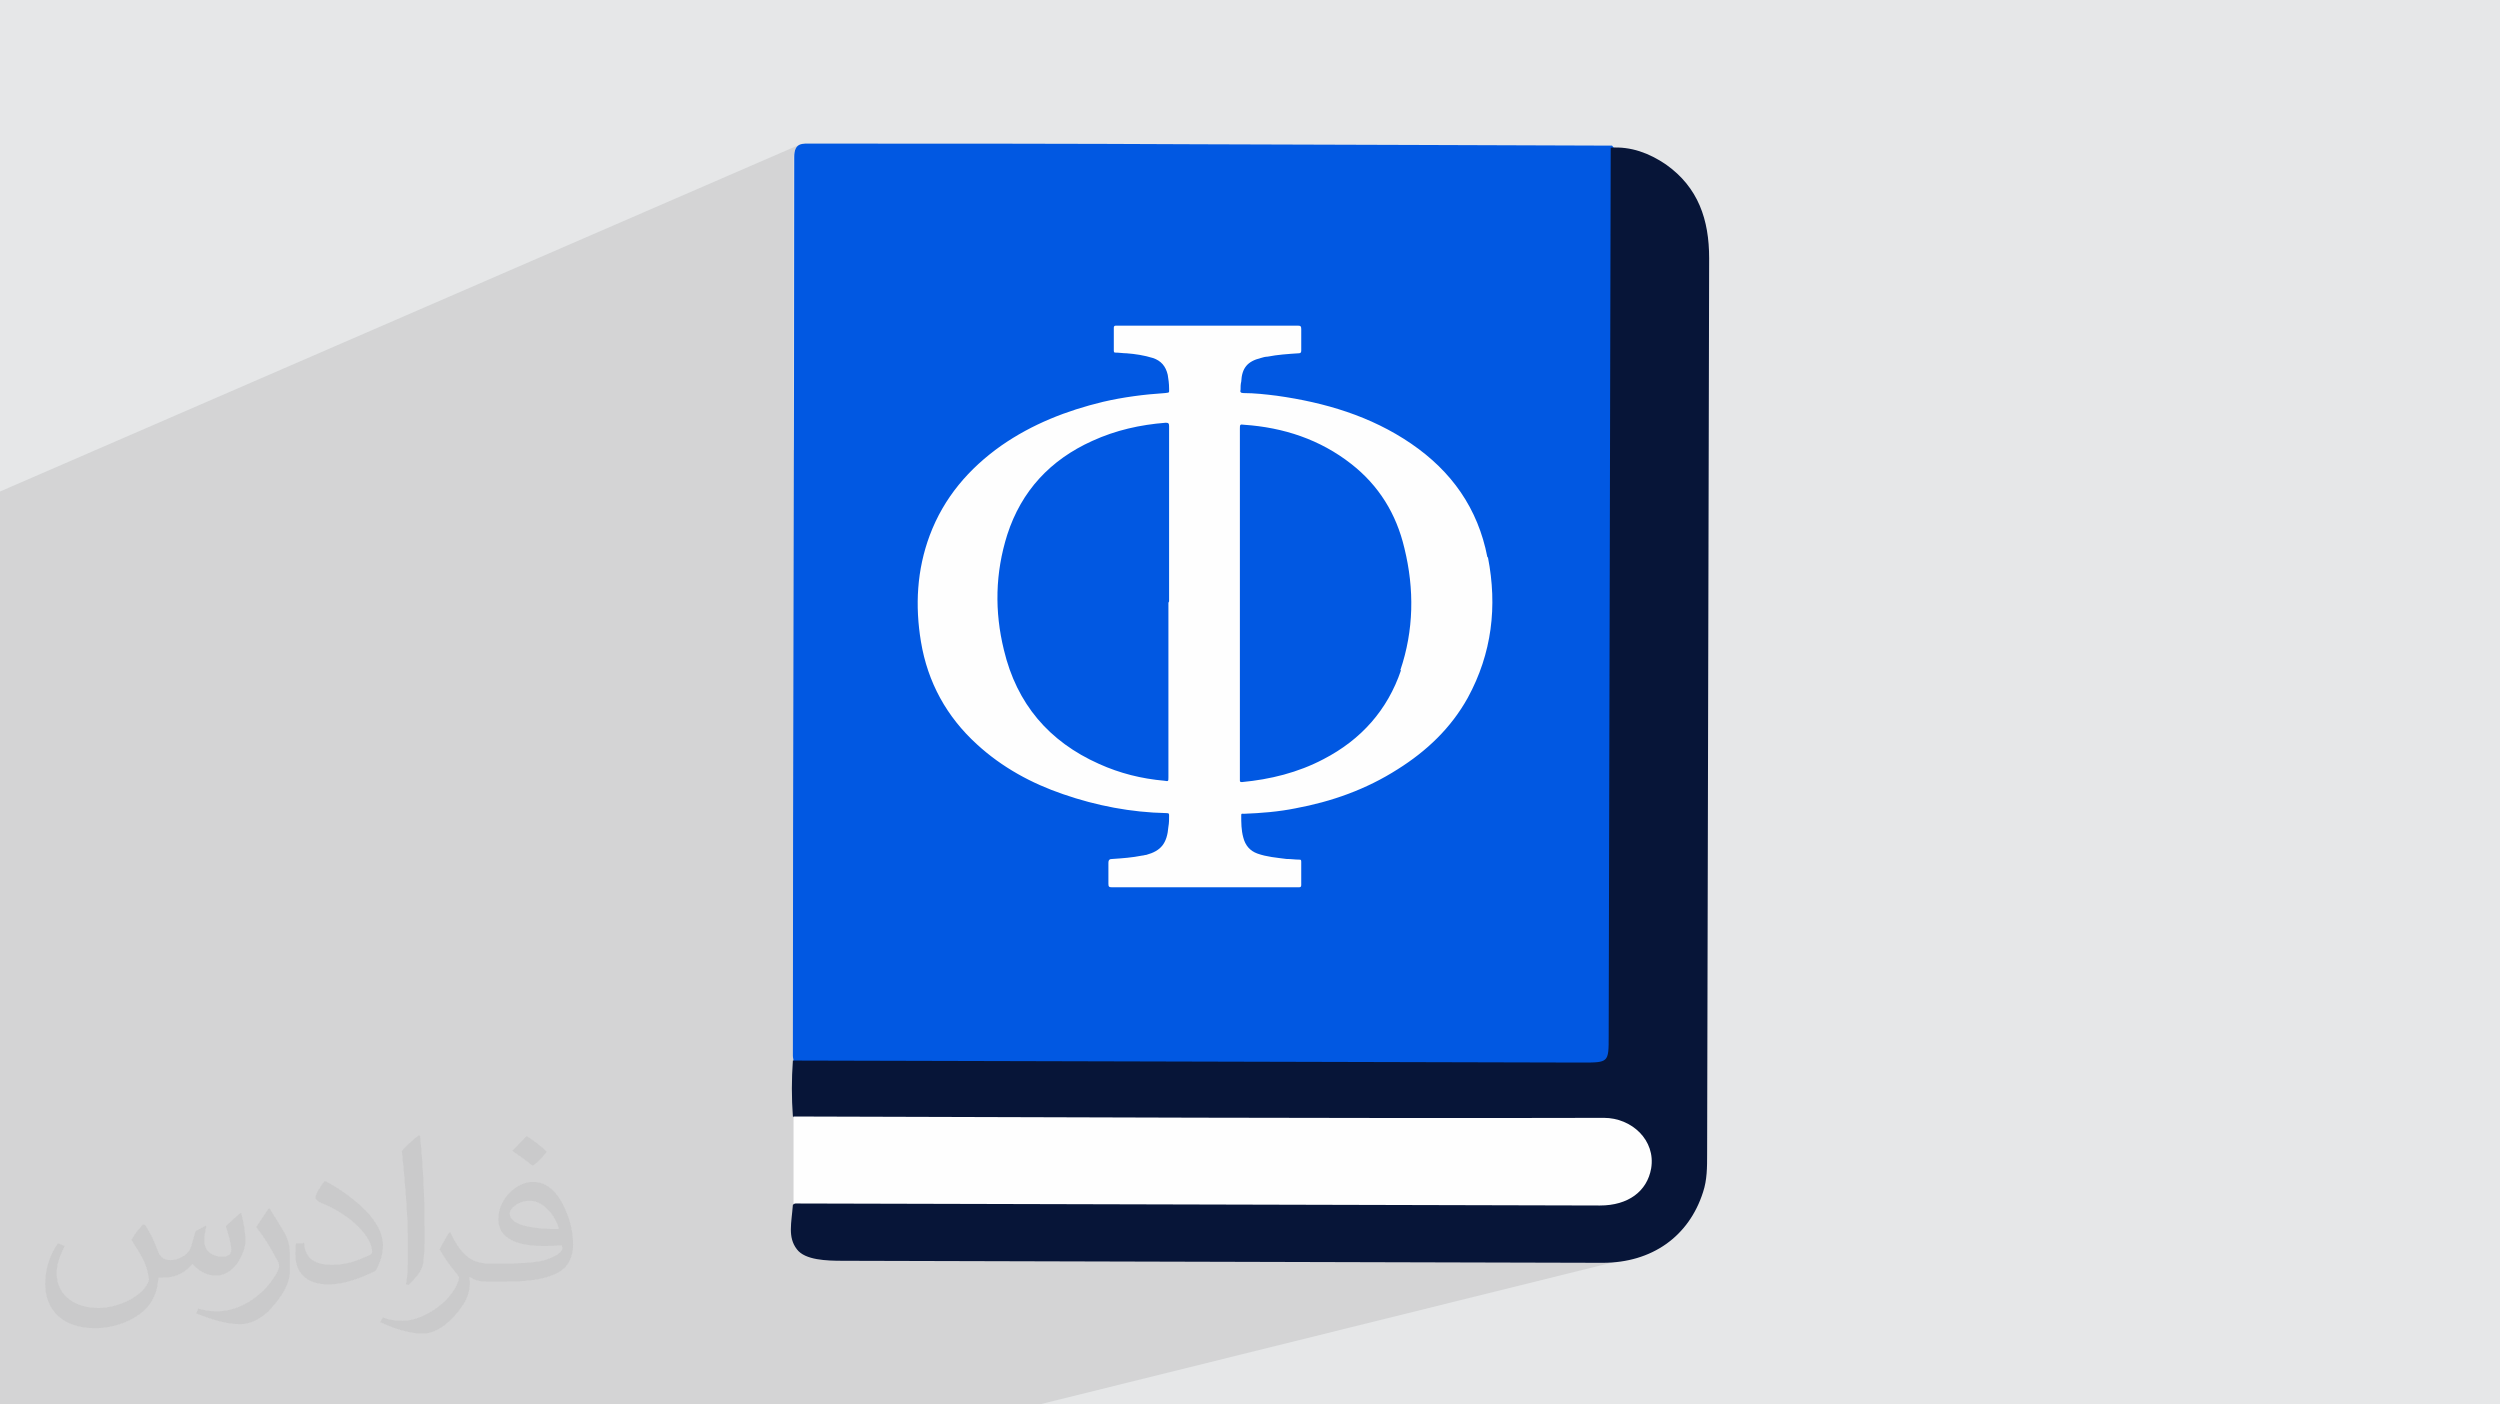 <?xml version="1.0" encoding="UTF-8"?>
<!DOCTYPE svg PUBLIC "-//W3C//DTD SVG 1.1//EN" "http://www.w3.org/Graphics/SVG/1.1/DTD/svg11.dtd">
<!-- Creator: CorelDRAW 2017 -->
<svg xmlns="http://www.w3.org/2000/svg" xml:space="preserve" width="3.708in" height="2.083in" version="1.1" style="shape-rendering:geometricPrecision; text-rendering:geometricPrecision; image-rendering:optimizeQuality; fill-rule:evenodd; clip-rule:evenodd"
viewBox="0 0 3708 2083"
 xmlns:xlink="http://www.w3.org/1999/xlink">
 <defs>
  <style type="text/css">
   <![CDATA[
    .fil0 {fill:#E6E7E8}
    .fil5 {fill:#FEFEFE;fill-rule:nonzero}
    .fil3 {fill:#0158E2;fill-rule:nonzero}
    .fil4 {fill:#071538;fill-rule:nonzero}
    .fil2 {fill:#373435;fill-opacity:0.031}
    .fil1 {fill:#373435;fill-opacity:0.102}
   ]]>
  </style>
 </defs>
 <g id="Layer_x0020_1">
  <polygon class="fil0" points="0,0 3708,0 3708,2083 0,2083 "/>
  <polygon class="fil1" points="411,2083 348,2083 321,2083 130,2083 120,2083 40,2083 0,2083 0,2026 0,2005 0,1953 0,1932 0,1925 0,1909 0,1907 0,1878 0,1874 0,1868 0,1850 0,1825 0,1813 0,1809 0,1809 0,1809 0,1802 0,1801 0,1800 0,1797 0,1795 0,1765 0,1757 0,1753 0,1743 0,1742 0,1726 0,1725 0,1677 0,1582 0,1491 0,1413 0,1345 0,1318 0,1314 0,1294 0,1275 0,1270 0,1266 0,1265 0,1260 0,1252 0,1249 0,1239 0,1239 0,1238 0,1222 0,1220 0,1217 0,1215 0,1130 0,1129 0,1129 0,742 0,729 1185,215 1182,217 1180,220 1178,226 1177,233 1177,274 1177,316 1177,358 1177,399 1177,441 1177,483 1177,524 1177,566 1177,608 1177,649 1177,668 1652,482 1653,482 1653,482 1654,482 1654,482 1655,482 1655,482 1655,482 1656,482 1656,482 1656,482 1656,482 1665,482 1673,482 1682,482 1690,482 1698,482 1707,482 1707,482 2389,217 2389,258 2389,299 2389,340 2389,381 2389,423 2389,464 2389,505 2389,546 2388,588 2388,629 2388,670 2388,711 2388,753 2388,794 2388,835 2388,876 2388,918 2387,959 2387,1000 2387,1041 2387,1083 2387,1124 2387,1165 2387,1206 2387,1248 2387,1289 2387,1330 2386,1371 2386,1413 2386,1454 2386,1495 2386,1536 2386,1549 2385,1559 2384,1566 2381,1571 2376,1574 2337,1584 2337,1584 2344,1584 2352,1584 2359,1584 2365,1583 2370,1583 2375,1581 2064,1666 2086,1666 2120,1667 2153,1667 2186,1667 2219,1667 2252,1667 2285,1667 2291,1667 2297,1667 2303,1667 2308,1667 2314,1667 2320,1667 2326,1667 2332,1667 2337,1667 2343,1667 2349,1667 2355,1667 2361,1667 2367,1667 2372,1667 2378,1668 2385,1668 2392,1669 2398,1670 2403,1672 2409,1674 2414,1676 2418,1679 2422,1683 2426,1686 2429,1690 2432,1695 2434,1699 2436,1704 2437,1710 2438,1715 2438,1721 2438,1727 2438,1732 2436,1738 2435,1743 2432,1747 2430,1752 2427,1756 2423,1760 2419,1764 2414,1767 2410,1770 2404,1772 2399,1775 2393,1776 2348,1788 2372,1788 2380,1788 2388,1787 2395,1786 2401,1784 2066,1870 2095,1870 2131,1870 2166,1870 2201,1870 2236,1870 2271,1870 2307,1870 2342,1870 2377,1870 2384,1870 2391,1870 2397,1869 2403,1869 2410,1868 2416,1866 2422,1865 1542,2083 1521,2083 1230,2083 1217,2083 1195,2083 1046,2083 815,2083 732,2083 539,2083 522,2083 516,2083 467,2083 "/>
  <path class="fil2" d="M216 1818c7,11 12,21 16,32 3,7 5,19 21,19 5,0 11,-1 17,-5 7,-3 12,-9 14,-17l6 -21 15 -8 1 1c-2,8 -3,16 -3,21 0,18 15,24 27,24 7,0 13,-3 13,-10 0,-8 -4,-23 -8,-35 7,-7 14,-14 22,-20l1 1c4,15 6,30 6,40 0,10 -4,20 -8,27 -7,14 -20,25 -36,25 -12,0 -25,-6 -34,-17l-1 0c-9,11 -22,20 -43,20l-7 0c-1,14 -4,24 -9,33 -13,25 -50,42 -85,42 -49,0 -74,-28 -74,-66 0,-23 8,-45 19,-60l10 4c-7,14 -12,27 -12,40 0,35 29,52 62,52 31,0 69,-19 75,-42 -3,-25 -12,-36 -26,-59 4,-8 10,-15 17,-23l1 0 0 0 0 0 0 0zm565 -133c10,6 20,14 30,23 -6,8 -12,15 -21,21 -10,-8 -20,-15 -30,-22 7,-8 14,-15 21,-22l0 0 0 0 0 0 0 0 0 0 0 0zm5 96c-17,0 -30,11 -30,19 0,17 33,23 73,23 -5,-20 -23,-42 -43,-42l0 0zm-37 93c22,0 41,-1 55,-4 16,-4 30,-12 30,-18 0,-1 0,-3 -1,-5 -9,1 -19,1 -29,1 -29,0 -52,-7 -61,-23 -2,-5 -4,-10 -4,-16 0,-16 7,-31 19,-42 10,-9 21,-14 33,-14 21,0 37,16 48,42 6,14 11,31 11,51 0,14 -4,25 -12,34 -16,15 -45,21 -90,21l-20 0 0 0 -5 0c-11,0 -19,-2 -26,-7l-1 0c0,3 1,5 1,8 0,10 -3,23 -10,33 -20,30 -42,43 -60,43 -19,0 -42,-7 -63,-17l4 -7c7,3 16,5 29,5 34,0 78,-33 84,-64 -1,-3 -4,-6 -7,-10 -10,-12 -16,-22 -22,-32 5,-10 10,-18 14,-25l2 0c14,29 28,46 57,46l5 0 0 0 21 0 0 0 0 0 0 0 0 0 0 0 0 0zm-147 31c3,-14 3,-29 3,-43l0 -21c0,-39 -5,-96 -9,-134 7,-8 17,-17 25,-23l2 1c5,47 7,101 7,151 0,13 -1,26 -2,35 -1,12 -8,21 -22,35l-3 -1zm-151 -62c1,18 10,33 41,33 20,0 36,-5 55,-14 3,-1 5,-3 5,-5 0,-12 -9,-27 -24,-41 -14,-13 -34,-25 -52,-32 -6,-3 -8,-5 -8,-8 0,-5 7,-16 13,-24l2 0c21,11 43,27 60,44 15,16 25,33 25,51 0,13 -4,26 -11,38 -23,11 -46,20 -70,20 -29,0 -49,-14 -49,-45 0,-3 0,-9 1,-16l10 0 0 0 0 0 0 0 0 0 0 0 0 0zm-52 -52l18 29c7,11 13,22 13,41l0 24c0,19 -12,39 -32,60 -15,14 -29,19 -42,19 -19,0 -40,-6 -65,-16l3 -7c8,2 17,4 28,4 36,0 72,-26 89,-58 2,-4 3,-7 3,-9 0,-4 -2,-8 -4,-11 -9,-17 -19,-33 -30,-47 6,-9 12,-18 18,-27l1 0 0 0 0 0 0 0 0 0 0 0 0 0z"/>
  <path class="fil2" d="M216 1818c7,11 12,21 16,32 3,7 5,19 21,19 5,0 11,-1 17,-5 7,-3 12,-9 14,-17l6 -21 15 -8 1 1c-2,8 -3,16 -3,21 0,18 15,24 27,24 7,0 13,-3 13,-10 0,-8 -4,-23 -8,-35 7,-7 14,-14 22,-20l1 1c4,15 6,30 6,40 0,10 -4,20 -8,27 -7,14 -20,25 -36,25 -12,0 -25,-6 -34,-17l-1 0c-9,11 -22,20 -43,20l-7 0c-1,14 -4,24 -9,33 -13,25 -50,42 -85,42 -49,0 -74,-28 -74,-66 0,-23 8,-45 19,-60l10 4c-7,14 -12,27 -12,40 0,35 29,52 62,52 31,0 69,-19 75,-42 -3,-25 -12,-36 -26,-59 4,-8 10,-15 17,-23l1 0 0 0 0 0 0 0zm565 -133c10,6 20,14 30,23 -6,8 -12,15 -21,21 -10,-8 -20,-15 -30,-22 7,-8 14,-15 21,-22l0 0 0 0 0 0 0 0 0 0 0 0zm5 96c-17,0 -30,11 -30,19 0,17 33,23 73,23 -5,-20 -23,-42 -43,-42l0 0zm-37 93c22,0 41,-1 55,-4 16,-4 30,-12 30,-18 0,-1 0,-3 -1,-5 -9,1 -19,1 -29,1 -29,0 -52,-7 -61,-23 -2,-5 -4,-10 -4,-16 0,-16 7,-31 19,-42 10,-9 21,-14 33,-14 21,0 37,16 48,42 6,14 11,31 11,51 0,14 -4,25 -12,34 -16,15 -45,21 -90,21l-20 0 0 0 -5 0c-11,0 -19,-2 -26,-7l-1 0c0,3 1,5 1,8 0,10 -3,23 -10,33 -20,30 -42,43 -60,43 -19,0 -42,-7 -63,-17l4 -7c7,3 16,5 29,5 34,0 78,-33 84,-64 -1,-3 -4,-6 -7,-10 -10,-12 -16,-22 -22,-32 5,-10 10,-18 14,-25l2 0c14,29 28,46 57,46l5 0 0 0 21 0 0 0 0 0 0 0 0 0 0 0 0 0zm-147 31c3,-14 3,-29 3,-43l0 -21c0,-39 -5,-96 -9,-134 7,-8 17,-17 25,-23l2 1c5,47 7,101 7,151 0,13 -1,26 -2,35 -1,12 -8,21 -22,35l-3 -1zm-151 -62c1,18 10,33 41,33 20,0 36,-5 55,-14 3,-1 5,-3 5,-5 0,-12 -9,-27 -24,-41 -14,-13 -34,-25 -52,-32 -6,-3 -8,-5 -8,-8 0,-5 7,-16 13,-24l2 0c21,11 43,27 60,44 15,16 25,33 25,51 0,13 -4,26 -11,38 -23,11 -46,20 -70,20 -29,0 -49,-14 -49,-45 0,-3 0,-9 1,-16l10 0 0 0 0 0 0 0 0 0 0 0 0 0zm-52 -52l18 29c7,11 13,22 13,41l0 24c0,19 -12,39 -32,60 -15,14 -29,19 -42,19 -19,0 -40,-6 -65,-16l3 -7c8,2 17,4 28,4 36,0 72,-26 89,-58 2,-4 3,-7 3,-9 0,-4 -2,-8 -4,-11 -9,-17 -19,-33 -30,-47 6,-9 12,-18 18,-27l1 0 0 0 0 0 0 0 0 0 0 0 0 0z"/>
  <g id="_3028355003312">
   <path class="fil3" d="M1782 214c-193,-1 -386,-1 -578,-1 -14,0 -26,-2 -26,20 0,444 -2,888 -2,1333 0,3 1,5 1,8 14,12 31,9 47,9 295,1 589,1 884,2 79,0 158,1 238,0 42,0 50,-8 50,-50 1,-427 2,-854 3,-1282 0,-13 2,-26 -8,-37 -370,-1 -206,-1 -608,-2z"/>
   <path class="fil4" d="M2389 217c-1,440 -2,880 -3,1320 0,39 0,39 -40,39 -390,-1 -780,-2 -1170,-3 -2,28 -2,55 0,83 15,12 33,9 50,9 353,1 706,2 1060,3 31,0 62,-1 93,1 38,1 59,21 60,54 1,31 -23,54 -58,57 -13,1 -26,1 -39,1 -372,-1 -744,-2 -1116,-2 -17,0 -35,-4 -50,8 -2,27 -8,48 6,66 12,16 44,17 68,17 376,1 751,2 1127,3 73,0 128,-39 149,-105 6,-18 6,-37 6,-56 1,-443 2,-886 3,-1329 0,-57 -16,-105 -64,-139 -25,-17 -52,-27 -82,-25z"/>
   <path class="fil5" d="M1176 1785c399,1 798,2 1197,3 42,0 70,-21 76,-55 7,-42 -29,-75 -70,-75 -401,1 -801,-1 -1202,-2 0,43 0,86 0,129z"/>
   <g>
    <path class="fil5" d="M2206 826c-14,-72 -53,-127 -113,-168 -60,-41 -128,-61 -199,-71 -16,-2 -33,-4 -50,-4 -4,0 -5,-2 -4,-5 0,-4 0,-8 1,-12 1,-20 9,-30 29,-35 3,-1 7,-2 10,-2 15,-3 31,-4 46,-5 3,0 4,-1 4,-4 0,-11 0,-21 0,-32 0,-4 -1,-5 -5,-5 -89,0 -179,0 -268,0 -1,0 -2,0 -2,0 -2,0 -3,1 -3,3 0,11 0,23 0,34 0,3 1,3 3,3 5,0 11,1 16,1 13,1 26,3 39,7 12,4 19,12 22,25 1,6 2,13 2,20 0,7 1,6 -6,7 -31,2 -62,6 -92,13 -54,13 -105,33 -151,65 -48,34 -85,77 -106,133 -19,51 -22,104 -13,158 10,60 38,111 83,152 37,34 81,58 128,74 49,17 101,27 153,28 4,0 4,1 4,4 0,5 0,11 -1,16 -2,25 -11,36 -33,42 -2,0 -4,1 -6,1 -15,3 -29,4 -44,5 -4,0 -6,1 -6,6 0,10 0,20 0,31 0,4 1,5 5,5 46,0 92,0 138,0l98 0c14,0 27,0 41,0 2,0 4,0 4,-3 0,-12 0,-23 0,-35 0,-3 -1,-3 -3,-3 -6,0 -12,-1 -19,-1 -15,-2 -29,-3 -43,-8 -11,-4 -18,-12 -21,-24 -3,-11 -3,-22 -3,-33 0,-3 2,-2 4,-2 26,-1 51,-3 76,-8 54,-10 105,-28 152,-58 43,-27 79,-61 104,-106 36,-66 44,-136 30,-208zm-473 68l0 0 0 259c0,6 0,6 -6,5 -34,-3 -66,-11 -97,-25 -74,-33 -122,-89 -141,-169 -14,-57 -13,-114 5,-171 21,-65 64,-111 126,-139 35,-16 71,-24 109,-27 4,0 5,1 5,5 0,87 0,173 0,260zm345 100l0 0c-20,59 -59,103 -115,132 -38,20 -79,30 -121,34 -3,0 -3,-1 -3,-3 0,-4 0,-8 0,-12l0 -509c0,-6 0,-7 6,-6 59,4 113,22 159,58 41,32 67,74 79,125 15,61 14,122 -6,181z"/>
   </g>
  </g>
 </g>
</svg>
